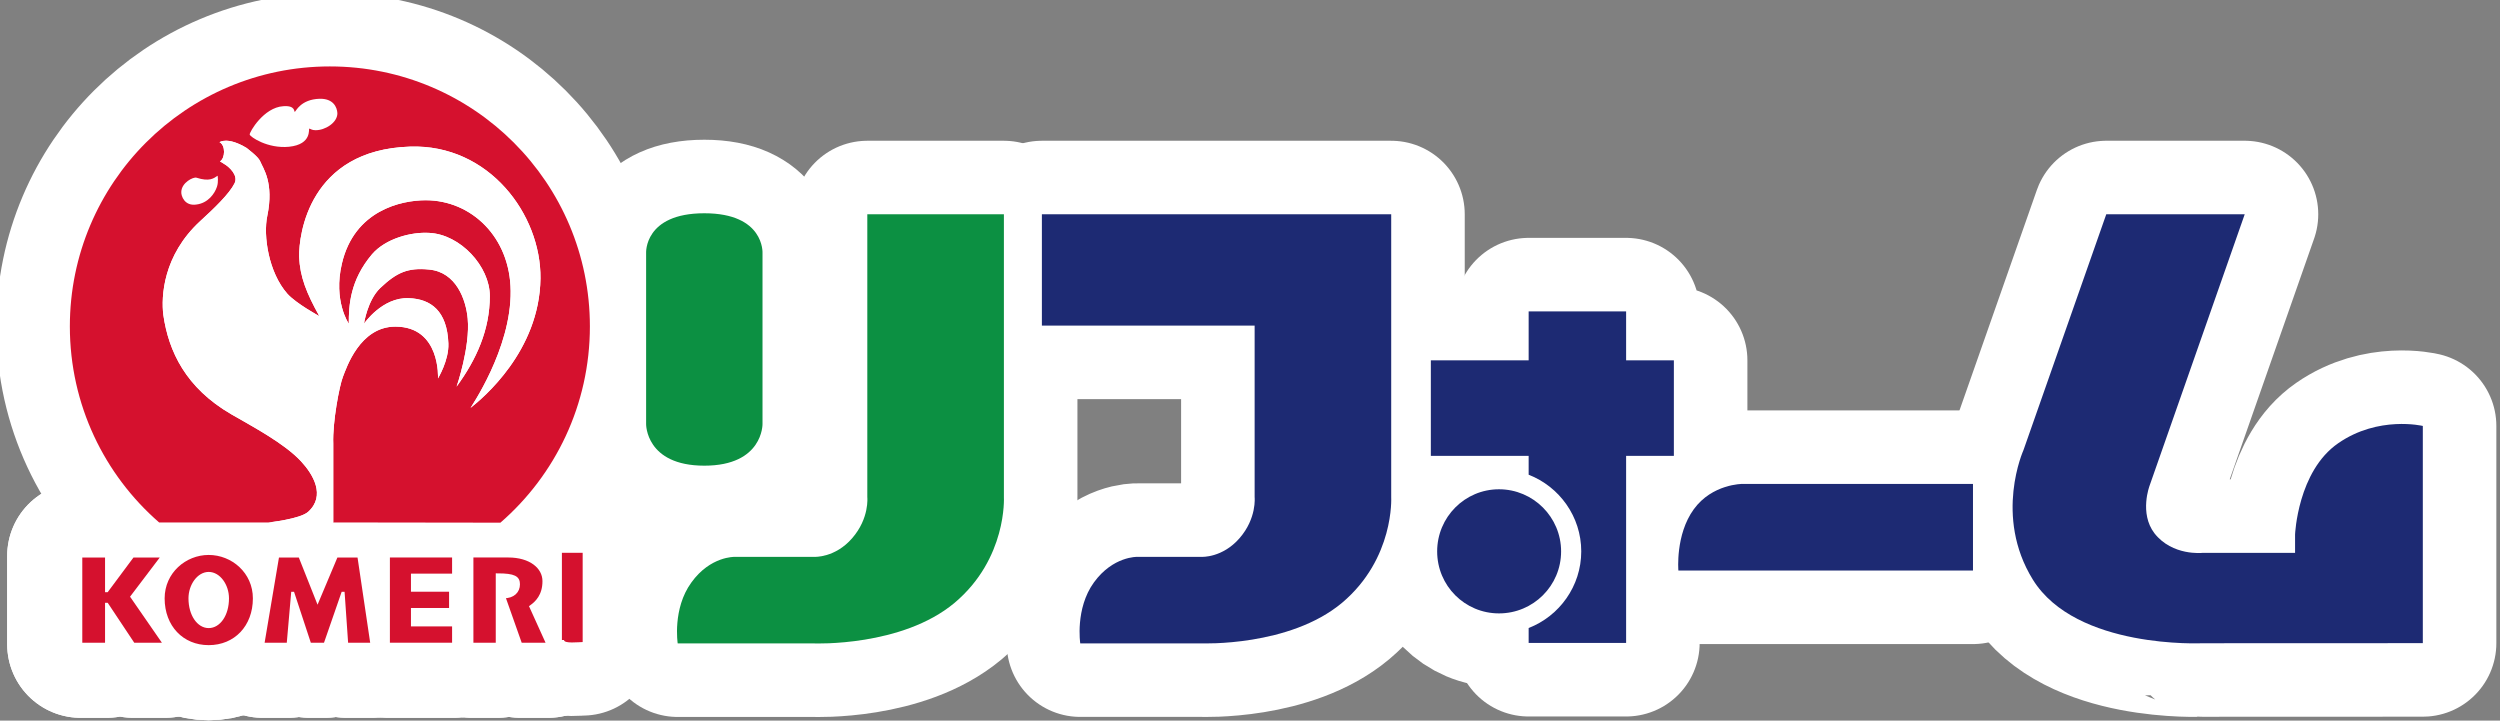 <?xml version="1.0" encoding="utf-8"?>
<!-- Generator: Adobe Illustrator 13.0.0, SVG Export Plug-In  -->
<!DOCTYPE svg PUBLIC "-//W3C//DTD SVG 1.1//EN" "http://www.w3.org/Graphics/SVG/1.1/DTD/svg11.dtd">
<svg version="1.1"
	 xmlns="http://www.w3.org/2000/svg" xmlns:xlink="http://www.w3.org/1999/xlink" xmlns:a="http://ns.adobe.com/AdobeSVGViewerExtensions/3.0/"
	 x="0px" y="0px" width="170px" height="49px" viewBox="0.25 0.483 170 49" enable-background="new 0.25 0.483 170 49"
	 xml:space="preserve">
<rect x="0.25" y="0.483" width="170" height="49" fill="#808080" stroke="none"/>
<defs>
</defs>
<path fill="#FFFFFF" d="M44.186,17.686c0,0-0.145-2.701,3.959-2.701c4.099,0,3.956,2.701,3.956,2.701v11.637
	c0,0,0.04,2.826-3.956,2.826s-3.959-2.826-3.959-2.826V17.686z"/>
<path fill="none" stroke="#FFFFFF" stroke-width="10" stroke-linecap="round" stroke-linejoin="round" stroke-miterlimit="10" d="
	M44.186,17.686c0,0-0.145-2.701,3.959-2.701c4.099,0,3.956,2.701,3.956,2.701v11.637c0,0,0.04,2.826-3.956,2.826
	s-3.959-2.826-3.959-2.826V17.686z"/>
<path fill="#FFFFFF" d="M47.264,40.092c1.289-1.795,2.947-1.742,2.947-1.742h5.415c0,0,1.409,0.076,2.572-1.27
	c1.182-1.357,1.029-2.787,1.029-2.787V15.055h9.288v19.239c0,0,0.227,4.168-3.354,7.182c-3.578,2.996-9.535,2.76-9.535,2.76h-9.292
	C46.333,44.235,45.967,41.87,47.264,40.092"/>
<path fill="none" stroke="#FFFFFF" stroke-width="10" stroke-linecap="round" stroke-linejoin="round" stroke-miterlimit="10" d="
	M47.264,40.092c1.289-1.795,2.947-1.742,2.947-1.742h5.415c0,0,1.409,0.076,2.572-1.27c1.182-1.357,1.029-2.787,1.029-2.787V15.055
	h9.288v19.239c0,0,0.227,4.168-3.354,7.182c-3.578,2.996-9.535,2.76-9.535,2.76h-9.292C46.333,44.235,45.967,41.87,47.264,40.092"/>
<path fill="#FFFFFF" d="M94.852,34.293V15.055H71.098v7.568h14.467v11.67c0,0,0.153,1.432-1.024,2.785
	c-1.17,1.348-2.573,1.271-2.573,1.271h-4.378c0,0-1.655-0.053-2.956,1.742c-1.286,1.781-0.927,4.141-0.927,4.141h8.261
	c0,0,5.96,0.238,9.542-2.758C95.084,38.461,94.852,34.293,94.852,34.293"/>
<path fill="none" stroke="#FFFFFF" stroke-width="10" stroke-linecap="round" stroke-linejoin="round" stroke-miterlimit="10" d="
	M94.852,34.293V15.055H71.098v7.568h14.467v11.67c0,0,0.153,1.432-1.024,2.785c-1.17,1.348-2.573,1.271-2.573,1.271h-4.378
	c0,0-1.655-0.053-2.956,1.742c-1.286,1.781-0.927,4.141-0.927,4.141h8.261c0,0,5.96,0.238,9.542-2.758
	C95.084,38.461,94.852,34.293,94.852,34.293"/>
<path fill="#FFFFFF" d="M134.414,33.389h-15.677c0,0-2.056-0.008-3.311,1.725c-1.259,1.734-1.046,4.166-1.046,4.166h20.033V33.389z"
	/>
<path fill="none" stroke="#FFFFFF" stroke-width="10" stroke-linecap="round" stroke-linejoin="round" stroke-miterlimit="10" d="
	M134.414,33.389h-15.677c0,0-2.056-0.008-3.311,1.725c-1.259,1.734-1.046,4.166-1.046,4.166h20.033V33.389z"/>
<path fill="#FFFFFF" d="M106.405,37.979c0,2.334-1.892,4.215-4.223,4.215c-2.326,0-4.205-1.881-4.205-4.215
	c0-2.328,1.879-4.225,4.205-4.225C104.513,33.754,106.405,35.651,106.405,37.979"/>
<path fill="none" stroke="#FFFFFF" stroke-width="10" stroke-linecap="round" stroke-linejoin="round" stroke-miterlimit="10" d="
	M106.405,37.979c0,2.334-1.892,4.215-4.223,4.215c-2.326,0-4.205-1.881-4.205-4.215c0-2.328,1.879-4.225,4.205-4.225
	C104.513,33.754,106.405,35.651,106.405,37.979"/>
<path fill="#FFFFFF" d="M110.826,24.986v-3.328h-6.628v3.328h-6.651v6.497h6.651v1.281c2.083,0.809,3.577,2.84,3.577,5.213
	c0,2.369-1.494,4.402-3.577,5.211v1.016h6.628V31.483h3.247v-6.497H110.826z"/>
<path fill="none" stroke="#FFFFFF" stroke-width="10" stroke-linecap="round" stroke-linejoin="round" stroke-miterlimit="10" d="
	M110.826,24.986v-3.328h-6.628v3.328h-6.651v6.497h6.651v1.281c2.083,0.809,3.577,2.84,3.577,5.213c0,2.369-1.494,4.402-3.577,5.211
	v1.016h6.628V31.483h3.247v-6.497H110.826z"/>
<path fill="#FFFFFF" d="M138.48,39.891c-2.664-4.313-0.631-8.807-0.631-8.807l5.627-16.03h9.415l-6.469,18.454
	c0,0-0.714,1.871,0.33,3.238c1.222,1.561,3.27,1.332,3.27,1.332h6.293v-1.254c0,0,0.177-4.299,2.93-6.199
	c2.738-1.9,5.757-1.178,5.757-1.178v14.77l-14.979,0.006C150.022,44.223,141.42,44.647,138.48,39.891"/>
<path fill="none" stroke="#FFFFFF" stroke-width="10" stroke-linecap="round" stroke-linejoin="round" stroke-miterlimit="10" d="
	M138.48,39.891c-2.664-4.313-0.631-8.807-0.631-8.807l5.627-16.03h9.415l-6.469,18.454c0,0-0.714,1.871,0.33,3.238
	c1.222,1.561,3.27,1.332,3.27,1.332h6.293v-1.254c0,0,0.177-4.299,2.93-6.199c2.738-1.9,5.757-1.178,5.757-1.178v14.77
	l-14.979,0.006C150.022,44.223,141.42,44.647,138.48,39.891"/>
<polygon fill="#FFFFFF" points="9.272,38.286 11.33,38.286 9.226,41.061 11.463,44.295 9.321,44.295 7.515,41.579 7.501,41.579 
	7.501,44.295 5.738,44.295 5.738,38.286 7.501,38.286 7.501,40.647 7.515,40.647 "/>
<polygon fill="none" stroke="#FFFFFF" stroke-width="10" stroke-linecap="round" stroke-linejoin="round" stroke-miterlimit="10" points="
	9.272,38.286 11.33,38.286 9.226,41.061 11.463,44.295 9.321,44.295 7.515,41.579 7.501,41.579 7.501,44.295 5.738,44.295 
	5.738,38.286 7.501,38.286 7.501,40.647 7.515,40.647 "/>
<polygon fill="#FFFFFF" points="9.272,38.286 11.33,38.286 9.226,41.061 11.463,44.295 9.321,44.295 7.515,41.579 7.501,41.579 
	7.501,44.295 5.738,44.295 5.738,38.286 7.501,38.286 7.501,40.647 7.515,40.647 "/>
<polygon fill="none" stroke="#FFFFFF" stroke-width="10" stroke-linecap="round" stroke-linejoin="round" stroke-miterlimit="10" points="
	9.272,38.286 11.33,38.286 9.226,41.061 11.463,44.295 9.321,44.295 7.515,41.579 7.501,41.579 7.501,44.295 5.738,44.295 
	5.738,38.286 7.501,38.286 7.501,40.647 7.515,40.647 "/>
<path fill="#FFFFFF" d="M14.44,38.112c-1.613,0-3.102,1.266-3.102,3.061c0,1.934,1.304,3.287,3.102,3.287
	c1.812,0,3.113-1.354,3.113-3.287C17.553,39.377,16.068,38.112,14.44,38.112 M14.44,39.481c0.703,0,1.274,0.811,1.274,1.691
	c0,1.111-0.571,1.914-1.274,1.914c-0.693,0-1.266-0.803-1.266-1.914C13.174,40.292,13.747,39.481,14.44,39.481"/>
<path fill="none" stroke="#FFFFFF" stroke-width="10" stroke-linecap="round" stroke-linejoin="round" stroke-miterlimit="10" d="
	M14.44,38.112c-1.613,0-3.102,1.266-3.102,3.061c0,1.934,1.304,3.287,3.102,3.287c1.812,0,3.113-1.354,3.113-3.287
	C17.553,39.377,16.068,38.112,14.44,38.112 M14.44,39.481c0.703,0,1.274,0.811,1.274,1.691c0,1.111-0.571,1.914-1.274,1.914
	c-0.693,0-1.266-0.803-1.266-1.914C13.174,40.292,13.747,39.481,14.44,39.481"/>
<path fill="#FFFFFF" d="M14.44,38.112c-1.613,0-3.102,1.266-3.102,3.061c0,1.934,1.304,3.287,3.102,3.287
	c1.812,0,3.113-1.354,3.113-3.287C17.553,39.377,16.068,38.112,14.44,38.112 M14.44,39.481c0.703,0,1.274,0.811,1.274,1.691
	c0,1.111-0.571,1.914-1.274,1.914c-0.693,0-1.266-0.803-1.266-1.914C13.174,40.292,13.747,39.481,14.44,39.481"/>
<path fill="none" stroke="#FFFFFF" stroke-width="10" stroke-linecap="round" stroke-linejoin="round" stroke-miterlimit="10" d="
	M14.44,38.112c-1.613,0-3.102,1.266-3.102,3.061c0,1.934,1.304,3.287,3.102,3.287c1.812,0,3.113-1.354,3.113-3.287
	C17.553,39.377,16.068,38.112,14.44,38.112z M14.44,39.481c0.703,0,1.274,0.811,1.274,1.691c0,1.111-0.571,1.914-1.274,1.914
	c-0.693,0-1.266-0.803-1.266-1.914C13.174,40.292,13.747,39.481,14.44,39.481z"/>
<polygon fill="#FFFFFF" points="19.129,38.286 20.642,38.286 21.846,41.319 23.122,38.286 24.655,38.286 25.547,44.295 
	23.821,44.295 23.581,40.834 23.559,40.834 22.359,44.295 21.308,44.295 20.168,40.834 20.152,40.834 19.85,44.295 18.117,44.295 
	"/>
<polygon fill="none" stroke="#FFFFFF" stroke-width="10" stroke-linecap="round" stroke-linejoin="round" stroke-miterlimit="10" points="
	19.129,38.286 20.642,38.286 21.846,41.319 23.122,38.286 24.655,38.286 25.547,44.295 23.821,44.295 23.581,40.834 23.559,40.834 
	22.359,44.295 21.308,44.295 20.168,40.834 20.152,40.834 19.85,44.295 18.117,44.295 "/>
<polygon fill="#FFFFFF" points="19.129,38.286 20.642,38.286 21.846,41.319 23.122,38.286 24.655,38.286 25.547,44.295 
	23.821,44.295 23.581,40.834 23.559,40.834 22.359,44.295 21.308,44.295 20.168,40.834 20.152,40.834 19.85,44.295 18.117,44.295 
	"/>
<polygon fill="none" stroke="#FFFFFF" stroke-width="10" stroke-linecap="round" stroke-linejoin="round" stroke-miterlimit="10" points="
	19.129,38.286 20.642,38.286 21.846,41.319 23.122,38.286 24.655,38.286 25.547,44.295 23.821,44.295 23.581,40.834 23.559,40.834 
	22.359,44.295 21.308,44.295 20.168,40.834 20.152,40.834 19.85,44.295 18.117,44.295 "/>
<polygon fill="#FFFFFF" points="28.303,39.598 28.303,40.612 30.895,40.612 30.895,41.934 28.303,41.934 28.303,42.971 31.1,42.971 
	31.1,44.295 26.655,44.295 26.655,38.284 31.1,38.284 31.1,39.598 "/>
<polygon fill="none" stroke="#FFFFFF" stroke-width="10" stroke-linecap="round" stroke-linejoin="round" stroke-miterlimit="10" points="
	28.303,39.598 28.303,40.612 30.895,40.612 30.895,41.934 28.303,41.934 28.303,42.971 31.1,42.971 31.1,44.295 26.655,44.295 
	26.655,38.284 31.1,38.284 31.1,39.598 "/>
<polygon fill="#FFFFFF" points="28.303,39.598 28.303,40.612 30.895,40.612 30.895,41.934 28.303,41.934 28.303,42.971 31.1,42.971 
	31.1,44.295 26.655,44.295 26.655,38.284 31.1,38.284 31.1,39.598 "/>
<polygon fill="none" stroke="#FFFFFF" stroke-width="10" stroke-linecap="round" stroke-linejoin="round" stroke-miterlimit="10" points="
	28.303,39.598 28.303,40.612 30.895,40.612 30.895,41.934 28.303,41.934 28.303,42.971 31.1,42.971 31.1,44.295 26.655,44.295 
	26.655,38.284 31.1,38.284 31.1,39.598 "/>
<path fill="#FFFFFF" d="M35.499,40.217c0,0.479-0.348,0.844-0.993,0.844l1.143,3.234h1.865l-1.158-2.557
	c0.394-0.279,0.889-0.764,0.889-1.736c0-0.959-0.934-1.717-2.429-1.717h-2.482v6.01h1.735v-4.717
	C35.245,39.579,35.499,39.766,35.499,40.217"/>
<path fill="none" stroke="#FFFFFF" stroke-width="10" stroke-linecap="round" stroke-linejoin="round" stroke-miterlimit="10" d="
	M35.499,40.217c0,0.479-0.348,0.844-0.993,0.844l1.143,3.234h1.865l-1.158-2.557c0.394-0.279,0.889-0.764,0.889-1.736
	c0-0.959-0.934-1.717-2.429-1.717h-2.482v6.01h1.735v-4.717C35.245,39.579,35.499,39.766,35.499,40.217"/>
<path fill="#FFFFFF" d="M35.499,40.217c0,0.479-0.348,0.844-0.993,0.844l1.143,3.234h1.865l-1.158-2.557
	c0.394-0.279,0.889-0.764,0.889-1.736c0-0.959-0.934-1.717-2.429-1.717h-2.482v6.01h1.735v-4.717
	C35.245,39.579,35.499,39.766,35.499,40.217"/>
<path fill="none" stroke="#FFFFFF" stroke-width="10" stroke-linecap="round" stroke-linejoin="round" stroke-miterlimit="10" d="
	M35.499,40.217c0,0.479-0.348,0.844-0.993,0.844l1.143,3.234h1.865l-1.158-2.557c0.394-0.279,0.889-0.764,0.889-1.736
	c0-0.959-0.934-1.717-2.429-1.717h-2.482v6.01h1.735v-4.717C35.245,39.579,35.499,39.766,35.499,40.217z"/>
<path fill="#FFFFFF" d="M38.459,38.073h1.412v6.07c-0.272,0-1.269,0.121-1.269-0.141h-0.143V38.073z"/>
<path fill="none" stroke="#FFFFFF" stroke-width="10" stroke-linecap="round" stroke-linejoin="round" stroke-miterlimit="10" d="
	M38.459,38.073h1.412v6.07c-0.272,0-1.269,0.121-1.269-0.141h-0.143V38.073z"/>
<path fill="#FFFFFF" d="M18.516,36.008c0,0,2.134-0.229,2.686-0.719c1.22-1.104,0.325-2.572-0.487-3.443
	c-1.147-1.227-3.256-2.336-4.753-3.203c-3.068-1.785-4.248-4.254-4.606-6.745c-0.154-1.242-0.026-4.047,2.504-6.377
	c0.946-0.861,1.988-1.863,2.34-2.574c0.278-0.559-0.413-1.127-0.594-1.244c-0.177-0.127-0.399-0.244-0.399-0.244
	c0.357-0.211,0.391-1.096-0.028-1.307c0,0,0.535-0.396,1.842,0.393c-0.016,0,0.788,0.578,0.916,0.896
	c0.2,0.492,0.96,1.455,0.487,3.734c-0.281,1.336,0.086,3.834,1.368,5.285c0.614,0.678,2.171,1.52,2.171,1.52
	c-0.859-1.543-1.324-2.68-1.37-4.047c-0.03-1.473,0.671-7.258,7.538-7.48c5.365-0.178,8.917,4.617,8.871,8.963
	c-0.06,4.943-3.927,8.149-4.752,8.803c-0.053,0.041,2.773-3.981,2.724-7.956c-0.035-3.662-2.675-6.164-5.778-6.164
	c-1.675,0-4.856,0.697-5.698,4.309c-0.6,2.535,0.469,4.086,0.469,4.086c0-1.229,0.078-2.943,1.581-4.721
	c0.917-1.063,2.649-1.529,3.885-1.453c2.124,0.1,4.124,2.283,4.124,4.291c0,2.305-0.907,4.311-2.26,6.163
	c0,0,0.936-2.69,0.754-4.635c-0.117-1.268-0.771-3.15-2.618-3.326c-1.457-0.145-2.213,0.201-3.334,1.26
	C25.233,20.91,25,22.494,25,22.494s1.242-1.816,3.053-1.736c1.488,0.057,2.606,0.857,2.686,3.084
	c0.044,1.139-0.707,2.372-0.707,2.372s0.199-3.522-2.899-3.522c-2.416,0-3.329,2.817-3.563,3.411
	c-0.236,0.588-0.714,3.09-0.658,4.551v5.355l11.367,0.016c3.732-3.24,6.084-8.021,6.084-13.346C40.363,12.912,32.45,5,22.68,5
	C12.918,5,5,12.912,5,22.678c0,5.325,2.35,10.096,6.07,13.331H18.516z"/>
<path fill="none" stroke="#FFFFFF" stroke-width="10" stroke-linecap="round" stroke-linejoin="round" stroke-miterlimit="10" d="
	M18.516,36.008c0,0,2.134-0.229,2.686-0.719c1.22-1.104,0.325-2.572-0.487-3.443c-1.147-1.227-3.256-2.336-4.753-3.203
	c-3.068-1.785-4.248-4.254-4.606-6.745c-0.154-1.242-0.026-4.047,2.504-6.377c0.946-0.861,1.988-1.863,2.34-2.574
	c0.278-0.559-0.413-1.127-0.594-1.244c-0.177-0.127-0.399-0.244-0.399-0.244c0.357-0.211,0.391-1.096-0.028-1.307
	c0,0,0.535-0.396,1.842,0.393c-0.016,0,0.788,0.578,0.916,0.896c0.2,0.492,0.96,1.455,0.487,3.734
	c-0.281,1.336,0.086,3.834,1.368,5.285c0.614,0.678,2.171,1.52,2.171,1.52c-0.859-1.543-1.324-2.68-1.37-4.047
	c-0.03-1.473,0.671-7.258,7.538-7.48c5.365-0.178,8.917,4.617,8.871,8.963c-0.06,4.943-3.927,8.149-4.752,8.803
	c-0.053,0.041,2.773-3.981,2.724-7.956c-0.035-3.662-2.675-6.164-5.778-6.164c-1.675,0-4.856,0.697-5.698,4.309
	c-0.6,2.535,0.469,4.086,0.469,4.086c0-1.229,0.078-2.943,1.581-4.721c0.917-1.063,2.649-1.529,3.885-1.453
	c2.124,0.1,4.124,2.283,4.124,4.291c0,2.305-0.907,4.311-2.26,6.163c0,0,0.936-2.69,0.754-4.635
	c-0.117-1.268-0.771-3.15-2.618-3.326c-1.457-0.145-2.213,0.201-3.334,1.26C25.233,20.91,25,22.494,25,22.494
	s1.242-1.816,3.053-1.736c1.488,0.057,2.606,0.857,2.686,3.084c0.044,1.139-0.707,2.372-0.707,2.372s0.199-3.522-2.899-3.522
	c-2.416,0-3.329,2.817-3.563,3.411c-0.236,0.588-0.714,3.09-0.658,4.551v5.355l11.367,0.016c3.732-3.24,6.084-8.021,6.084-13.346
	C40.363,12.912,32.45,5,22.68,5C12.918,5,5,12.912,5,22.678c0,5.325,2.35,10.096,6.07,13.331H18.516z"/>
<path fill="#FFFFFF" d="M15.208,11.459c0.357-0.207,0.391-1.094-0.028-1.307c0,0,0.534-0.396,1.841,0.393
	c-0.015,0,0.789,0.578,0.916,0.896c0.2,0.492,0.959,1.455,0.487,3.734c-0.28,1.336,0.087,3.834,1.368,5.285
	c0.614,0.678,2.172,1.52,2.172,1.52c-0.859-1.543-1.326-2.678-1.371-4.047c-0.03-1.473,0.672-7.258,7.539-7.48
	c5.365-0.178,8.917,4.617,8.871,8.963c-0.06,4.943-3.928,8.149-4.754,8.803c-0.052,0.041,2.775-3.981,2.725-7.956
	c-0.034-3.662-2.674-6.162-5.778-6.162c-1.675,0-4.855,0.695-5.697,4.309c-0.601,2.533,0.467,4.086,0.467,4.086
	c0-1.23,0.079-2.945,1.582-4.723c0.918-1.063,2.65-1.529,3.886-1.453c2.125,0.1,4.124,2.283,4.124,4.291
	c0,2.305-0.909,4.311-2.26,6.163c0,0,0.935-2.69,0.755-4.635c-0.118-1.268-0.772-3.15-2.619-3.326
	c-1.457-0.145-2.213,0.201-3.331,1.26c-0.87,0.838-1.101,2.424-1.101,2.424s1.24-1.818,3.05-1.738
	c1.49,0.057,2.607,0.857,2.689,3.084c0.042,1.139-0.707,2.372-0.707,2.372s0.196-3.522-2.901-3.522
	c-2.416,0-3.327,2.817-3.563,3.411c-0.235,0.586-0.714,3.09-0.657,4.549v5.357h-4.396c0,0,2.134-0.229,2.685-0.719
	c1.221-1.104,0.325-2.572-0.486-3.443c-1.147-1.227-3.256-2.336-4.753-3.203c-3.068-1.785-4.249-4.254-4.605-6.745
	c-0.156-1.24-0.027-4.047,2.503-6.377c0.945-0.861,1.988-1.861,2.34-2.574c0.278-0.559-0.413-1.127-0.594-1.244
	C15.43,11.578,15.208,11.459,15.208,11.459"/>
<path fill="none" stroke="#FFFFFF" stroke-width="10" stroke-linecap="round" stroke-linejoin="round" stroke-miterlimit="10" d="
	M15.208,11.459c0.357-0.207,0.391-1.094-0.028-1.307c0,0,0.534-0.396,1.841,0.393c-0.015,0,0.789,0.578,0.916,0.896
	c0.2,0.492,0.959,1.455,0.487,3.734c-0.28,1.336,0.087,3.834,1.368,5.285c0.614,0.678,2.172,1.52,2.172,1.52
	c-0.859-1.543-1.326-2.678-1.371-4.047c-0.03-1.473,0.672-7.258,7.539-7.48c5.365-0.178,8.917,4.617,8.871,8.963
	c-0.06,4.943-3.928,8.149-4.754,8.803c-0.052,0.041,2.775-3.981,2.725-7.956c-0.034-3.662-2.674-6.162-5.778-6.162
	c-1.675,0-4.855,0.695-5.697,4.309c-0.601,2.533,0.467,4.086,0.467,4.086c0-1.23,0.079-2.945,1.582-4.723
	c0.918-1.063,2.65-1.529,3.886-1.453c2.125,0.1,4.124,2.283,4.124,4.291c0,2.305-0.909,4.311-2.26,6.163c0,0,0.935-2.69,0.755-4.635
	c-0.118-1.268-0.772-3.15-2.619-3.326c-1.457-0.145-2.213,0.201-3.331,1.26c-0.87,0.838-1.101,2.424-1.101,2.424
	s1.24-1.818,3.05-1.738c1.49,0.057,2.607,0.857,2.689,3.084c0.042,1.139-0.707,2.372-0.707,2.372s0.196-3.522-2.901-3.522
	c-2.416,0-3.327,2.817-3.563,3.411c-0.235,0.586-0.714,3.09-0.657,4.549v5.357h-4.396c0,0,2.134-0.229,2.685-0.719
	c1.221-1.104,0.325-2.572-0.486-3.443c-1.147-1.227-3.256-2.336-4.753-3.203c-3.068-1.785-4.249-4.254-4.605-6.745
	c-0.156-1.24-0.027-4.047,2.503-6.377c0.945-0.861,1.988-1.861,2.34-2.574c0.278-0.559-0.413-1.127-0.594-1.244
	C15.43,11.578,15.208,11.459,15.208,11.459"/>
<path fill="#FFFFFF" d="M15.048,12.432c-0.262,0.178-0.549,0.42-1.436,0.135c-0.209-0.07-1.022,0.33-1.034,0.973
	c-0.015,0.262,0.218,0.969,1.021,0.852c0.791-0.096,1.246-0.73,1.404-1.209C15.119,12.838,15.048,12.432,15.048,12.432"/>
<path fill="none" stroke="#FFFFFF" stroke-width="10" stroke-linecap="round" stroke-linejoin="round" stroke-miterlimit="10" d="
	M15.048,12.432c-0.262,0.178-0.549,0.42-1.436,0.135c-0.209-0.07-1.022,0.33-1.034,0.973c-0.015,0.262,0.218,0.969,1.021,0.852
	c0.791-0.096,1.246-0.73,1.404-1.209C15.119,12.838,15.048,12.432,15.048,12.432"/>
<path fill="#FFFFFF" d="M17.229,9.629c-0.019-0.158,0.946-1.84,2.284-1.924c0.863-0.066,0.714,0.412,0.787,0.383
	c0.066-0.027,0.393-0.846,1.677-0.889c0.936-0.023,1.194,0.572,1.215,0.98c0.011,0.637-0.832,1.17-1.492,1.158
	c-0.249-0.002-0.304-0.084-0.42-0.109c-0.066-0.01,0.218,1.068-1.373,1.234C18.443,10.607,17.25,9.781,17.229,9.629"/>
<path fill="none" stroke="#FFFFFF" stroke-width="10" stroke-linecap="round" stroke-linejoin="round" stroke-miterlimit="10" d="
	M17.229,9.629c-0.019-0.158,0.946-1.84,2.284-1.924c0.863-0.066,0.714,0.412,0.787,0.383c0.066-0.027,0.393-0.846,1.677-0.889
	c0.936-0.023,1.194,0.572,1.215,0.98c0.011,0.637-0.832,1.17-1.492,1.158c-0.249-0.002-0.304-0.084-0.42-0.109
	c-0.066-0.01,0.218,1.068-1.373,1.234C18.443,10.607,17.25,9.781,17.229,9.629"/>
<path fill="#0C9042" d="M44.186,17.686c0,0-0.145-2.701,3.959-2.701c4.099,0,3.956,2.701,3.956,2.701v11.637
	c0,0,0.04,2.826-3.956,2.826s-3.959-2.826-3.959-2.826V17.686z"/>
<path fill="#0C9042" d="M47.264,40.092c1.289-1.795,2.947-1.742,2.947-1.742h5.415c0,0,1.409,0.076,2.572-1.27
	c1.182-1.357,1.029-2.787,1.029-2.787V15.055h9.288v19.239c0,0,0.227,4.168-3.354,7.182c-3.578,2.996-9.535,2.76-9.535,2.76h-9.292
	C46.333,44.235,45.967,41.87,47.264,40.092"/>
<path fill="#1D2A73" d="M94.852,34.293V15.055H71.098v7.568h14.467v11.67c0,0,0.153,1.432-1.024,2.785
	c-1.17,1.348-2.573,1.271-2.573,1.271h-4.378c0,0-1.655-0.053-2.956,1.742c-1.286,1.781-0.927,4.141-0.927,4.141h8.261
	c0,0,5.96,0.238,9.542-2.758C95.084,38.461,94.852,34.293,94.852,34.293"/>
<path fill="#1D2A73" d="M134.414,33.389h-15.677c0,0-2.056-0.008-3.311,1.725c-1.259,1.734-1.046,4.166-1.046,4.166h20.033V33.389z"
	/>
<path fill="#1D2A73" d="M106.405,37.979c0,2.334-1.892,4.215-4.223,4.215c-2.326,0-4.205-1.881-4.205-4.215
	c0-2.328,1.879-4.225,4.205-4.225C104.513,33.754,106.405,35.651,106.405,37.979"/>
<path fill="#1D2A73" d="M110.826,24.986v-3.328h-6.628v3.328h-6.651v6.497h6.651v1.281c2.083,0.809,3.577,2.84,3.577,5.213
	c0,2.369-1.494,4.402-3.577,5.211v1.016h6.628V31.483h3.247v-6.497H110.826z"/>
<path fill="#1D2A73" d="M138.48,39.891c-2.664-4.313-0.631-8.807-0.631-8.807l5.627-16.03h9.415l-6.469,18.454
	c0,0-0.714,1.871,0.33,3.238c1.222,1.561,3.27,1.332,3.27,1.332h6.293v-1.254c0,0,0.177-4.299,2.93-6.199
	c2.738-1.9,5.757-1.178,5.757-1.178v14.77l-14.979,0.006C150.022,44.223,141.42,44.647,138.48,39.891"/>
<polygon fill="#D5112E" points="9.272,38.286 11.33,38.286 9.226,41.061 11.463,44.295 9.321,44.295 7.515,41.579 7.501,41.579 
	7.501,44.295 5.738,44.295 5.738,38.286 7.501,38.286 7.501,40.647 7.515,40.647 "/>
<polygon fill="none" stroke="#FFFFFF" stroke-width="0.215" points="9.272,38.286 11.33,38.286 9.226,41.061 11.463,44.295 
	9.321,44.295 7.515,41.579 7.501,41.579 7.501,44.295 5.738,44.295 5.738,38.286 7.501,38.286 7.501,40.647 7.515,40.647 "/>
<path fill="#D5112E" d="M14.44,38.112c-1.613,0-3.102,1.266-3.102,3.061c0,1.934,1.304,3.287,3.102,3.287
	c1.812,0,3.113-1.354,3.113-3.287C17.553,39.377,16.068,38.112,14.44,38.112 M14.44,39.481c0.703,0,1.274,0.811,1.274,1.691
	c0,1.111-0.571,1.914-1.274,1.914c-0.693,0-1.266-0.803-1.266-1.914C13.174,40.292,13.747,39.481,14.44,39.481"/>
<path fill="none" stroke="#FFFFFF" stroke-width="0.215" d="M14.44,38.112c-1.613,0-3.102,1.266-3.102,3.061
	c0,1.934,1.304,3.287,3.102,3.287c1.812,0,3.113-1.354,3.113-3.287C17.553,39.377,16.068,38.112,14.44,38.112z M14.44,39.481
	c0.703,0,1.274,0.811,1.274,1.691c0,1.111-0.571,1.914-1.274,1.914c-0.693,0-1.266-0.803-1.266-1.914
	C13.174,40.292,13.747,39.481,14.44,39.481z"/>
<polygon fill="#D5112E" points="19.129,38.286 20.642,38.286 21.846,41.319 23.122,38.286 24.655,38.286 25.547,44.295 
	23.821,44.295 23.581,40.834 23.559,40.834 22.359,44.295 21.308,44.295 20.168,40.834 20.152,40.834 19.85,44.295 18.117,44.295 
	"/>
<polygon fill="none" stroke="#FFFFFF" stroke-width="0.215" points="19.129,38.286 20.642,38.286 21.846,41.319 23.122,38.286 
	24.655,38.286 25.547,44.295 23.821,44.295 23.581,40.834 23.559,40.834 22.359,44.295 21.308,44.295 20.168,40.834 20.152,40.834 
	19.85,44.295 18.117,44.295 "/>
<polygon fill="#D5112E" points="28.303,39.598 28.303,40.612 30.895,40.612 30.895,41.934 28.303,41.934 28.303,42.971 31.1,42.971 
	31.1,44.295 26.655,44.295 26.655,38.284 31.1,38.284 31.1,39.598 "/>
<polygon fill="none" stroke="#FFFFFF" stroke-width="0.215" points="28.303,39.598 28.303,40.612 30.895,40.612 30.895,41.934 
	28.303,41.934 28.303,42.971 31.1,42.971 31.1,44.295 26.655,44.295 26.655,38.284 31.1,38.284 31.1,39.598 "/>
<path fill="#D5112E" d="M35.499,40.217c0,0.479-0.348,0.844-0.993,0.844l1.143,3.234h1.865l-1.158-2.557
	c0.394-0.279,0.889-0.764,0.889-1.736c0-0.959-0.934-1.717-2.429-1.717h-2.482v6.01h1.735v-4.717
	C35.245,39.579,35.499,39.766,35.499,40.217"/>
<path fill="none" stroke="#FFFFFF" stroke-width="0.215" d="M35.499,40.217c0,0.479-0.348,0.844-0.993,0.844l1.143,3.234h1.865
	l-1.158-2.557c0.394-0.279,0.889-0.764,0.889-1.736c0-0.959-0.934-1.717-2.429-1.717h-2.482v6.01h1.735v-4.717
	C35.245,39.579,35.499,39.766,35.499,40.217z"/>
<path fill="#D5112E" d="M38.459,38.073h1.412v6.07c-0.272,0-1.269,0.121-1.269-0.141h-0.143V38.073z"/>
<path fill="#D5112E" d="M18.516,36.008c0,0,2.134-0.229,2.686-0.719c1.22-1.104,0.325-2.572-0.487-3.443
	c-1.147-1.227-3.256-2.336-4.753-3.203c-3.068-1.785-4.248-4.254-4.606-6.745c-0.154-1.242-0.026-4.047,2.504-6.377
	c0.946-0.861,1.988-1.863,2.34-2.574c0.278-0.559-0.413-1.127-0.594-1.244c-0.177-0.127-0.399-0.244-0.399-0.244
	c0.357-0.211,0.391-1.096-0.028-1.307c0,0,0.535-0.396,1.842,0.393c-0.016,0,0.788,0.578,0.916,0.896
	c0.2,0.492,0.96,1.455,0.487,3.734c-0.281,1.336,0.086,3.834,1.368,5.285c0.614,0.678,2.171,1.52,2.171,1.52
	c-0.859-1.543-1.324-2.68-1.37-4.047c-0.03-1.473,0.671-7.258,7.538-7.48c5.365-0.178,8.917,4.617,8.871,8.963
	c-0.06,4.943-3.927,8.149-4.752,8.803c-0.053,0.041,2.773-3.981,2.724-7.956c-0.035-3.662-2.675-6.164-5.778-6.164
	c-1.675,0-4.856,0.697-5.698,4.309c-0.6,2.535,0.469,4.086,0.469,4.086c0-1.229,0.078-2.943,1.581-4.721
	c0.917-1.063,2.649-1.529,3.885-1.453c2.124,0.1,4.124,2.283,4.124,4.291c0,2.305-0.907,4.311-2.26,6.163
	c0,0,0.936-2.69,0.754-4.635c-0.117-1.268-0.771-3.15-2.618-3.326c-1.457-0.145-2.213,0.201-3.334,1.26
	C25.233,20.91,25,22.494,25,22.494s1.242-1.816,3.053-1.736c1.488,0.057,2.606,0.857,2.686,3.084
	c0.044,1.139-0.707,2.372-0.707,2.372s0.199-3.522-2.899-3.522c-2.416,0-3.329,2.817-3.563,3.411
	c-0.236,0.588-0.714,3.09-0.658,4.551v5.355l11.367,0.016c3.732-3.24,6.084-8.021,6.084-13.346C40.363,12.912,32.45,5,22.68,5
	C12.918,5,5,12.912,5,22.678c0,5.325,2.35,10.096,6.07,13.331H18.516z"/>
<path fill="#FFFFFF" d="M15.208,11.459c0.357-0.207,0.391-1.094-0.028-1.307c0,0,0.534-0.396,1.841,0.393
	c-0.015,0,0.789,0.578,0.916,0.896c0.2,0.492,0.959,1.455,0.487,3.734c-0.28,1.336,0.087,3.834,1.368,5.285
	c0.614,0.678,2.172,1.52,2.172,1.52c-0.859-1.543-1.326-2.678-1.371-4.047c-0.03-1.473,0.672-7.258,7.539-7.48
	c5.365-0.178,8.917,4.617,8.871,8.963c-0.06,4.943-3.928,8.149-4.754,8.803c-0.052,0.041,2.775-3.981,2.725-7.956
	c-0.034-3.662-2.674-6.162-5.778-6.162c-1.675,0-4.855,0.695-5.697,4.309c-0.601,2.533,0.467,4.086,0.467,4.086
	c0-1.23,0.079-2.945,1.582-4.723c0.918-1.063,2.65-1.529,3.886-1.453c2.125,0.1,4.124,2.283,4.124,4.291
	c0,2.305-0.909,4.311-2.26,6.163c0,0,0.935-2.69,0.755-4.635c-0.118-1.268-0.772-3.15-2.619-3.326
	c-1.457-0.145-2.213,0.201-3.331,1.26c-0.87,0.838-1.101,2.424-1.101,2.424s1.24-1.818,3.05-1.738
	c1.49,0.057,2.607,0.857,2.689,3.084c0.042,1.139-0.707,2.372-0.707,2.372s0.196-3.522-2.901-3.522
	c-2.416,0-3.327,2.817-3.563,3.411c-0.235,0.586-0.714,3.09-0.657,4.549v5.357h-4.396c0,0,2.134-0.229,2.685-0.719
	c1.221-1.104,0.325-2.572-0.486-3.443c-1.147-1.227-3.256-2.336-4.753-3.203c-3.068-1.785-4.249-4.254-4.605-6.745
	c-0.156-1.24-0.027-4.047,2.503-6.377c0.945-0.861,1.988-1.861,2.34-2.574c0.278-0.559-0.413-1.127-0.594-1.244
	C15.43,11.578,15.208,11.459,15.208,11.459"/>
<path fill="#FFFFFF" d="M15.048,12.432c-0.262,0.178-0.549,0.42-1.436,0.135c-0.209-0.07-1.022,0.33-1.034,0.973
	c-0.015,0.262,0.218,0.969,1.021,0.852c0.791-0.096,1.246-0.73,1.404-1.209C15.119,12.838,15.048,12.432,15.048,12.432"/>
<path fill="#FFFFFF" d="M17.229,9.629c-0.019-0.158,0.946-1.84,2.284-1.924c0.863-0.066,0.714,0.412,0.787,0.383
	c0.066-0.027,0.393-0.846,1.677-0.889c0.936-0.023,1.194,0.572,1.215,0.98c0.011,0.637-0.832,1.17-1.492,1.158
	c-0.249-0.002-0.304-0.084-0.42-0.109c-0.066-0.01,0.218,1.068-1.373,1.234C18.443,10.607,17.25,9.781,17.229,9.629"/>
</svg>
